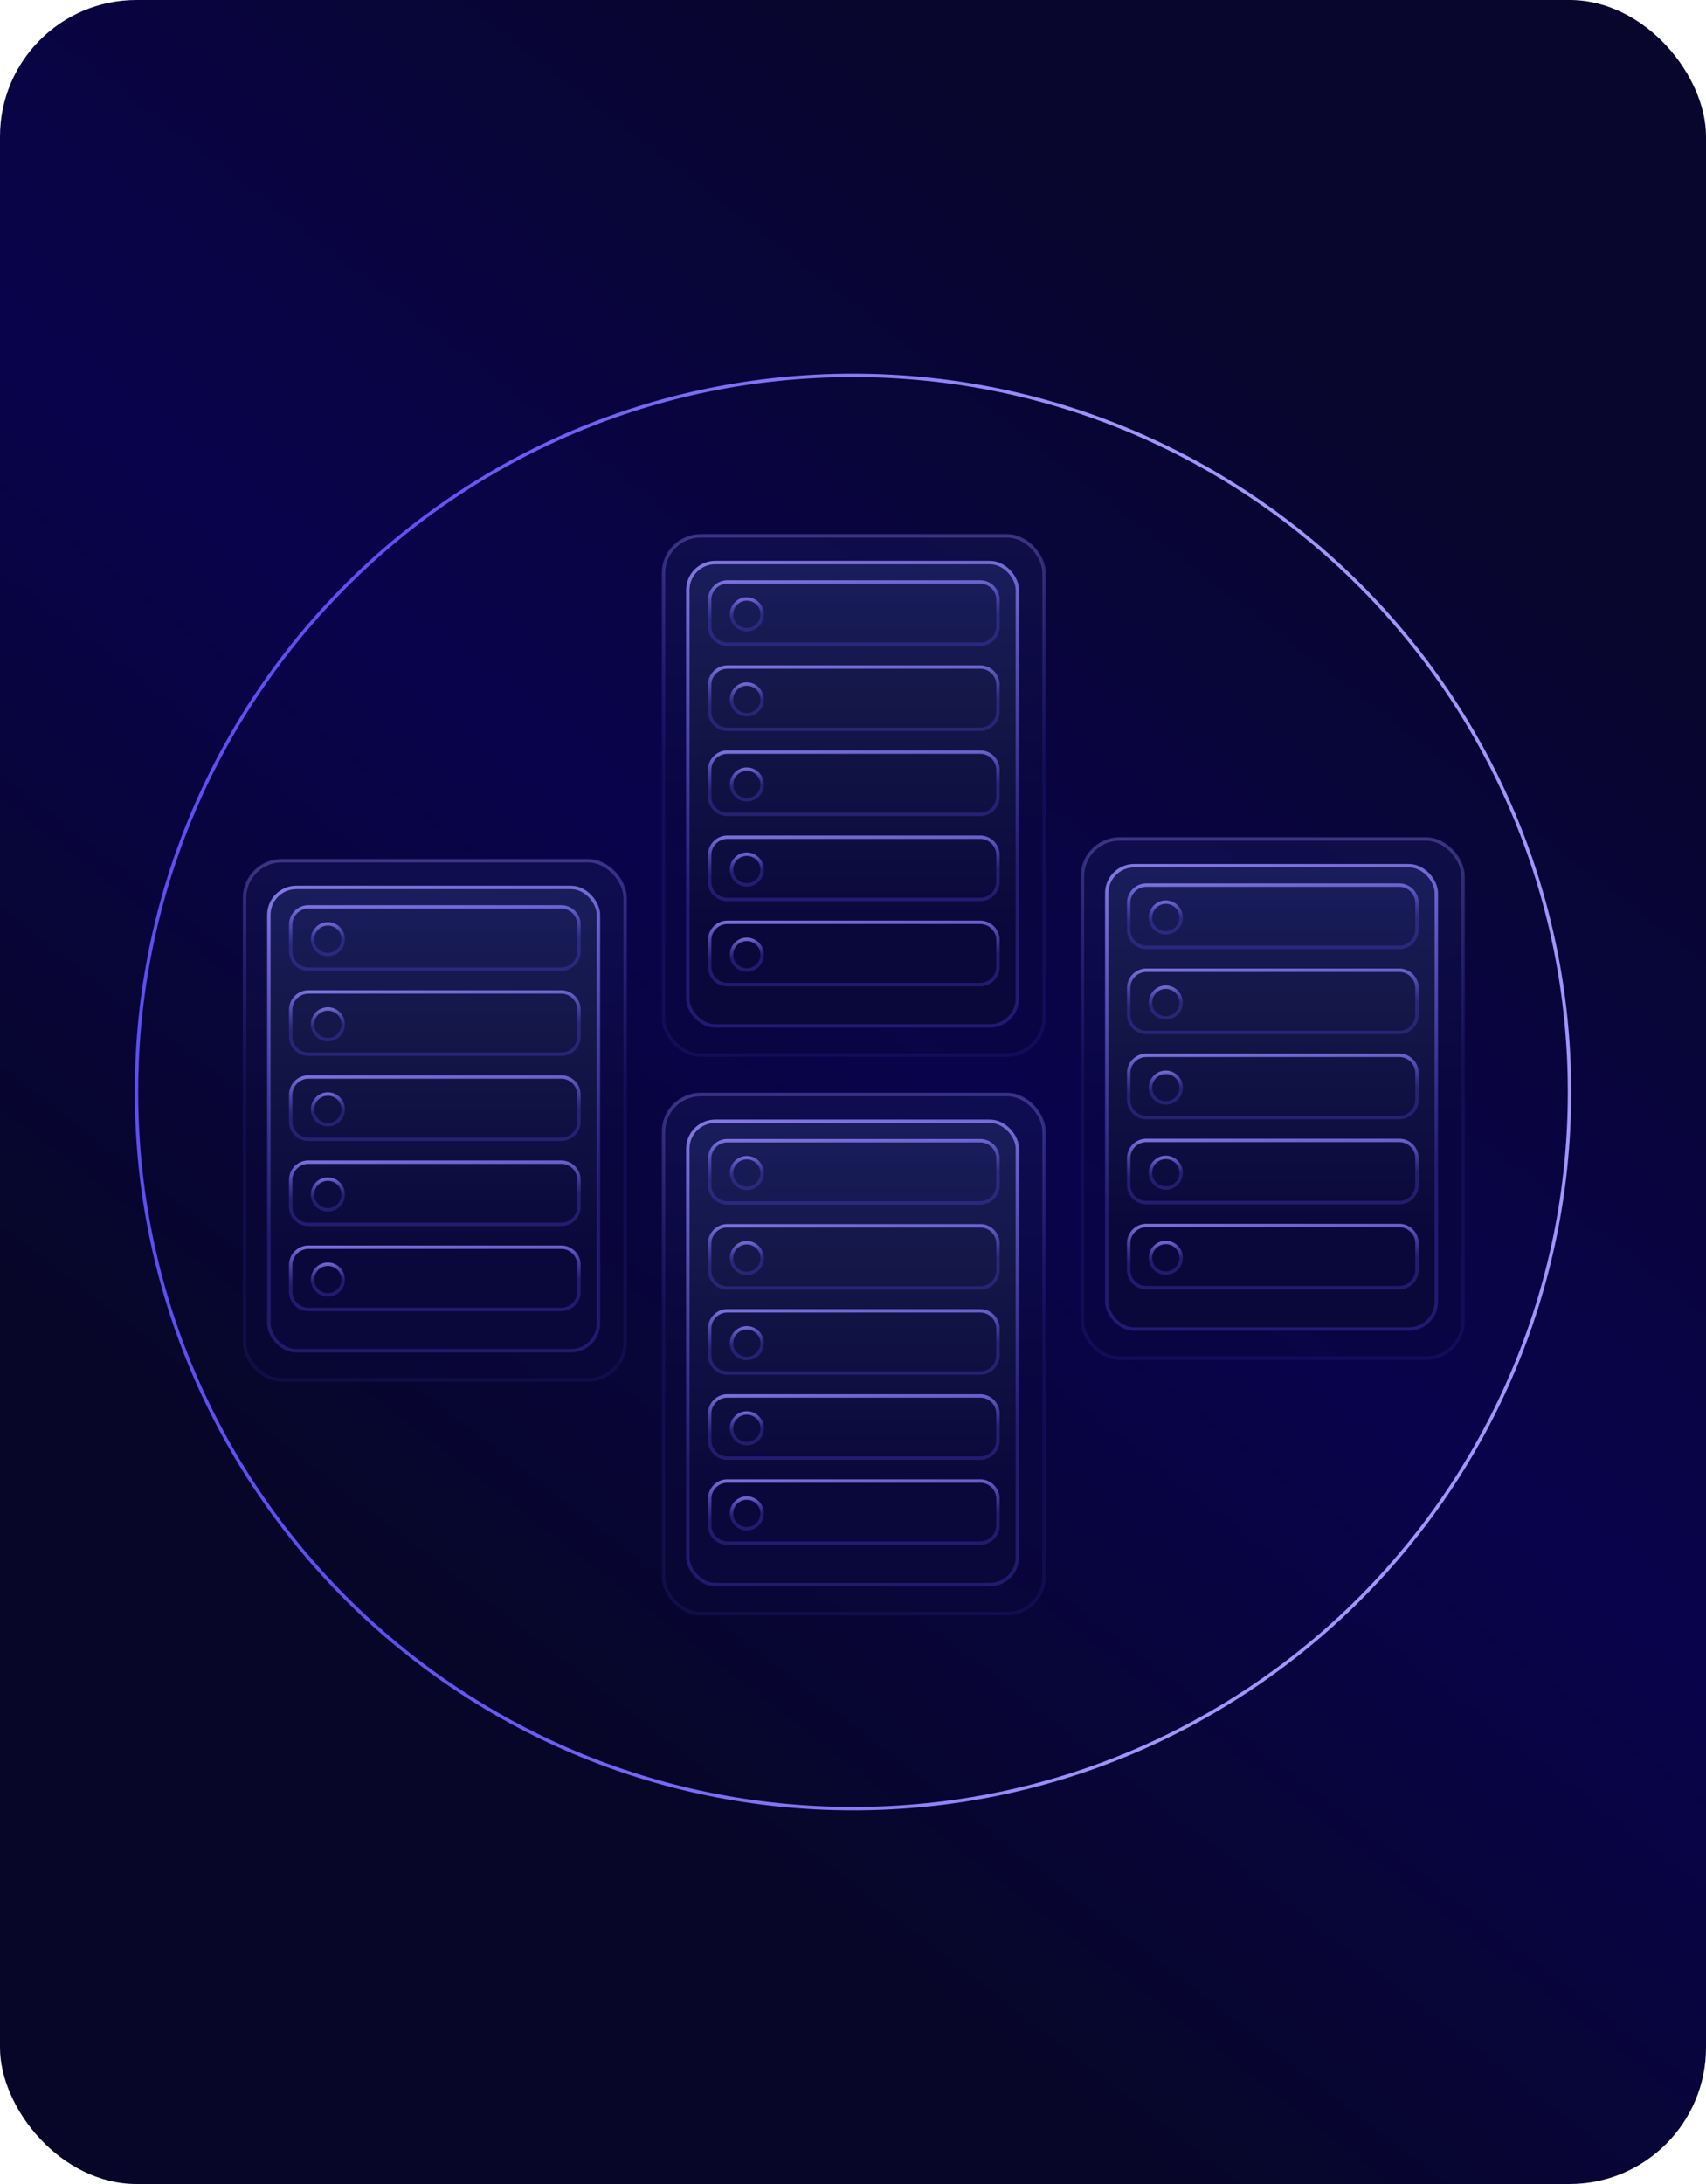 <svg id="Layer_1" data-name="Layer 1" xmlns="http://www.w3.org/2000/svg" xmlns:xlink="http://www.w3.org/1999/xlink" width="500" height="640" viewBox="0 0 500 640"><defs><style>.cls-1{fill:url(#linear-gradient);}.cls-14,.cls-2,.cls-26,.cls-38{opacity:0.4;isolation:isolate;}.cls-2{fill:url(#linear-gradient-2);stroke:url(#linear-gradient-3);}.cls-3{fill:url(#linear-gradient-4);stroke:url(#linear-gradient-5);}.cls-10,.cls-11,.cls-12,.cls-13,.cls-16,.cls-17,.cls-18,.cls-19,.cls-20,.cls-21,.cls-22,.cls-23,.cls-24,.cls-25,.cls-28,.cls-29,.cls-30,.cls-31,.cls-32,.cls-33,.cls-34,.cls-35,.cls-36,.cls-37,.cls-4,.cls-40,.cls-41,.cls-42,.cls-43,.cls-44,.cls-45,.cls-46,.cls-47,.cls-48,.cls-49,.cls-5,.cls-50,.cls-6,.cls-7,.cls-8,.cls-9{fill:none;}.cls-4{stroke:url(#linear-gradient-6);}.cls-5{stroke:url(#linear-gradient-7);}.cls-6{stroke:url(#linear-gradient-8);}.cls-7{stroke:url(#linear-gradient-9);}.cls-8{stroke:url(#linear-gradient-10);}.cls-9{stroke:url(#linear-gradient-11);}.cls-10{stroke:url(#linear-gradient-12);}.cls-11{stroke:url(#linear-gradient-13);}.cls-12{stroke:url(#linear-gradient-14);}.cls-13{stroke:url(#linear-gradient-15);}.cls-14{fill:url(#linear-gradient-16);stroke:url(#linear-gradient-17);}.cls-15{fill:url(#linear-gradient-18);stroke:url(#linear-gradient-19);}.cls-16{stroke:url(#linear-gradient-20);}.cls-17{stroke:url(#linear-gradient-21);}.cls-18{stroke:url(#linear-gradient-22);}.cls-19{stroke:url(#linear-gradient-23);}.cls-20{stroke:url(#linear-gradient-24);}.cls-21{stroke:url(#linear-gradient-25);}.cls-22{stroke:url(#linear-gradient-26);}.cls-23{stroke:url(#linear-gradient-27);}.cls-24{stroke:url(#linear-gradient-28);}.cls-25{stroke:url(#linear-gradient-29);}.cls-26{fill:url(#linear-gradient-30);stroke:url(#linear-gradient-31);}.cls-27{fill:url(#linear-gradient-32);stroke:url(#linear-gradient-33);}.cls-28{stroke:url(#linear-gradient-34);}.cls-29{stroke:url(#linear-gradient-35);}.cls-30{stroke:url(#linear-gradient-36);}.cls-31{stroke:url(#linear-gradient-37);}.cls-32{stroke:url(#linear-gradient-38);}.cls-33{stroke:url(#linear-gradient-39);}.cls-34{stroke:url(#linear-gradient-40);}.cls-35{stroke:url(#linear-gradient-41);}.cls-36{stroke:url(#linear-gradient-42);}.cls-37{stroke:url(#linear-gradient-43);}.cls-38{fill:url(#linear-gradient-44);stroke:url(#linear-gradient-45);}.cls-39{fill:url(#linear-gradient-46);stroke:url(#linear-gradient-47);}.cls-40{stroke:url(#linear-gradient-48);}.cls-41{stroke:url(#linear-gradient-49);}.cls-42{stroke:url(#linear-gradient-50);}.cls-43{stroke:url(#linear-gradient-51);}.cls-44{stroke:url(#linear-gradient-52);}.cls-45{stroke:url(#linear-gradient-53);}.cls-46{stroke:url(#linear-gradient-54);}.cls-47{stroke:url(#linear-gradient-55);}.cls-48{stroke:url(#linear-gradient-56);}.cls-49{stroke:url(#linear-gradient-57);}.cls-50{stroke:url(#linear-gradient-58);}</style><linearGradient id="linear-gradient" x1="129.4" y1="163.9" x2="409.33" y2="525.97" gradientTransform="matrix(1, 0, 0, -1, 0, 639.89)" gradientUnits="userSpaceOnUse"><stop offset="0.01" stop-color="#070629"/><stop offset="0.48" stop-color="#09034c"/><stop offset="1" stop-color="#08062c"/></linearGradient><linearGradient id="linear-gradient-2" x1="127.44" y1="388.17" x2="127.44" y2="235.01" gradientTransform="matrix(1, 0, 0, -1, 0, 639.89)" gradientUnits="userSpaceOnUse"><stop offset="0" stop-color="#191d5c"/><stop offset="0.56" stop-color="#0a083b"/></linearGradient><linearGradient id="linear-gradient-3" x1="127.44" y1="404.03" x2="127.44" y2="277.13" gradientTransform="matrix(1, 0, 0, -1, 0, 639.89)" gradientUnits="userSpaceOnUse"><stop offset="0" stop-color="#a095fb"/><stop offset="0.67" stop-color="#5d4ff2" stop-opacity="0.28"/></linearGradient><linearGradient id="linear-gradient-4" x1="127.09" y1="380.34" x2="127.09" y2="243.56" gradientTransform="matrix(1, 0, 0, -1, 0, 639.89)" gradientUnits="userSpaceOnUse"><stop offset="0" stop-color="#191d5c"/><stop offset="0.3" stop-color="#141748"/><stop offset="0.79" stop-color="#0a083b"/></linearGradient><linearGradient id="linear-gradient-5" x1="113.8" y1="406.75" x2="137.53" y2="237.39" gradientTransform="matrix(1, 0, 0, -1, 0, 639.89)" gradientUnits="userSpaceOnUse"><stop offset="0" stop-color="#a095fb"/><stop offset="0.72" stop-color="#5d4ff2" stop-opacity="0.28"/></linearGradient><linearGradient id="linear-gradient-6" x1="127.14" y1="378.61" x2="127.68" y2="354.33" gradientTransform="matrix(1, 0, 0, -1, 0, 639.89)" gradientUnits="userSpaceOnUse"><stop offset="0" stop-color="#a095fb"/><stop offset="0.61" stop-color="#5d4ff2" stop-opacity="0.28"/></linearGradient><linearGradient id="linear-gradient-7" x1="95.4" y1="371.64" x2="96.65" y2="359.17" xlink:href="#linear-gradient-6"/><linearGradient id="linear-gradient-8" x1="127.14" y1="353.67" x2="127.68" y2="329.4" xlink:href="#linear-gradient-6"/><linearGradient id="linear-gradient-9" x1="95.4" y1="346.71" x2="96.65" y2="334.24" xlink:href="#linear-gradient-6"/><linearGradient id="linear-gradient-10" x1="127.14" y1="328.74" x2="127.68" y2="304.47" xlink:href="#linear-gradient-6"/><linearGradient id="linear-gradient-11" x1="95.4" y1="321.77" x2="96.65" y2="309.31" xlink:href="#linear-gradient-6"/><linearGradient id="linear-gradient-12" x1="127.14" y1="303.8" x2="127.68" y2="279.53" xlink:href="#linear-gradient-6"/><linearGradient id="linear-gradient-13" x1="95.4" y1="296.84" x2="96.65" y2="284.37" xlink:href="#linear-gradient-6"/><linearGradient id="linear-gradient-14" x1="127.14" y1="278.87" x2="127.68" y2="254.6" xlink:href="#linear-gradient-6"/><linearGradient id="linear-gradient-15" x1="95.4" y1="271.91" x2="96.65" y2="259.44" xlink:href="#linear-gradient-6"/><linearGradient id="linear-gradient-16" x1="250.23" y1="483.38" x2="250.23" y2="330.21" xlink:href="#linear-gradient-2"/><linearGradient id="linear-gradient-17" x1="250.23" y1="499.24" x2="250.23" y2="372.33" xlink:href="#linear-gradient-3"/><linearGradient id="linear-gradient-18" x1="249.88" y1="475.54" x2="249.88" y2="338.76" xlink:href="#linear-gradient-4"/><linearGradient id="linear-gradient-19" x1="236.59" y1="501.96" x2="260.32" y2="332.6" xlink:href="#linear-gradient-5"/><linearGradient id="linear-gradient-20" x1="249.93" y1="473.81" x2="250.47" y2="449.54" xlink:href="#linear-gradient-6"/><linearGradient id="linear-gradient-21" x1="218.19" y1="466.85" x2="219.44" y2="454.38" xlink:href="#linear-gradient-6"/><linearGradient id="linear-gradient-22" x1="249.93" y1="448.88" x2="250.47" y2="424.61" xlink:href="#linear-gradient-6"/><linearGradient id="linear-gradient-23" x1="218.19" y1="441.91" x2="219.44" y2="429.45" xlink:href="#linear-gradient-6"/><linearGradient id="linear-gradient-24" x1="249.93" y1="423.95" x2="250.47" y2="399.67" xlink:href="#linear-gradient-6"/><linearGradient id="linear-gradient-25" x1="218.19" y1="416.98" x2="219.44" y2="404.51" xlink:href="#linear-gradient-6"/><linearGradient id="linear-gradient-26" x1="249.93" y1="399.01" x2="250.47" y2="374.74" xlink:href="#linear-gradient-6"/><linearGradient id="linear-gradient-27" x1="218.19" y1="392.05" x2="219.44" y2="379.58" xlink:href="#linear-gradient-6"/><linearGradient id="linear-gradient-28" x1="249.93" y1="374.08" x2="250.47" y2="349.81" xlink:href="#linear-gradient-6"/><linearGradient id="linear-gradient-29" x1="218.19" y1="367.11" x2="219.44" y2="354.65" xlink:href="#linear-gradient-6"/><linearGradient id="linear-gradient-30" x1="373.02" y1="394.54" x2="373.02" y2="241.38" xlink:href="#linear-gradient-2"/><linearGradient id="linear-gradient-31" x1="373.02" y1="410.4" x2="373.02" y2="283.5" xlink:href="#linear-gradient-3"/><linearGradient id="linear-gradient-32" x1="372.67" y1="386.71" x2="372.67" y2="249.93" xlink:href="#linear-gradient-4"/><linearGradient id="linear-gradient-33" x1="359.38" y1="413.12" x2="383.12" y2="243.76" xlink:href="#linear-gradient-5"/><linearGradient id="linear-gradient-34" x1="372.72" y1="384.98" x2="373.26" y2="360.7" xlink:href="#linear-gradient-6"/><linearGradient id="linear-gradient-35" x1="340.98" y1="378.01" x2="342.23" y2="365.54" xlink:href="#linear-gradient-6"/><linearGradient id="linear-gradient-36" x1="372.72" y1="360.04" x2="373.26" y2="335.77" xlink:href="#linear-gradient-6"/><linearGradient id="linear-gradient-37" x1="340.98" y1="353.08" x2="342.23" y2="340.61" xlink:href="#linear-gradient-6"/><linearGradient id="linear-gradient-38" x1="372.72" y1="335.11" x2="373.26" y2="310.84" xlink:href="#linear-gradient-6"/><linearGradient id="linear-gradient-39" x1="340.98" y1="328.14" x2="342.23" y2="315.68" xlink:href="#linear-gradient-6"/><linearGradient id="linear-gradient-40" x1="372.72" y1="310.17" x2="373.26" y2="285.9" xlink:href="#linear-gradient-6"/><linearGradient id="linear-gradient-41" x1="340.98" y1="303.21" x2="342.23" y2="290.74" xlink:href="#linear-gradient-6"/><linearGradient id="linear-gradient-42" x1="372.72" y1="285.24" x2="373.26" y2="260.97" xlink:href="#linear-gradient-6"/><linearGradient id="linear-gradient-43" x1="340.98" y1="278.28" x2="342.23" y2="265.81" xlink:href="#linear-gradient-6"/><linearGradient id="linear-gradient-44" x1="250.23" y1="319.66" x2="250.23" y2="166.49" xlink:href="#linear-gradient-2"/><linearGradient id="linear-gradient-45" x1="250.23" y1="335.52" x2="250.23" y2="208.61" xlink:href="#linear-gradient-3"/><linearGradient id="linear-gradient-46" x1="249.88" y1="311.82" x2="249.88" y2="175.04" xlink:href="#linear-gradient-4"/><linearGradient id="linear-gradient-47" x1="236.59" y1="338.24" x2="260.32" y2="168.88" xlink:href="#linear-gradient-5"/><linearGradient id="linear-gradient-48" x1="249.93" y1="310.09" x2="250.47" y2="285.82" xlink:href="#linear-gradient-6"/><linearGradient id="linear-gradient-49" x1="218.19" y1="303.13" x2="219.44" y2="290.66" xlink:href="#linear-gradient-6"/><linearGradient id="linear-gradient-50" x1="249.93" y1="285.16" x2="250.47" y2="260.89" xlink:href="#linear-gradient-6"/><linearGradient id="linear-gradient-51" x1="218.19" y1="278.19" x2="219.44" y2="265.73" xlink:href="#linear-gradient-6"/><linearGradient id="linear-gradient-52" x1="249.93" y1="260.22" x2="250.47" y2="235.95" xlink:href="#linear-gradient-6"/><linearGradient id="linear-gradient-53" x1="218.19" y1="253.26" x2="219.44" y2="240.79" xlink:href="#linear-gradient-6"/><linearGradient id="linear-gradient-54" x1="249.93" y1="235.29" x2="250.47" y2="211.02" xlink:href="#linear-gradient-6"/><linearGradient id="linear-gradient-55" x1="218.19" y1="228.33" x2="219.44" y2="215.86" xlink:href="#linear-gradient-6"/><linearGradient id="linear-gradient-56" x1="249.93" y1="210.36" x2="250.47" y2="186.09" xlink:href="#linear-gradient-6"/><linearGradient id="linear-gradient-57" x1="218.19" y1="203.39" x2="219.44" y2="190.93" xlink:href="#linear-gradient-6"/><linearGradient id="linear-gradient-58" x1="39.5" y1="319.89" x2="328.99" y2="319.89" gradientTransform="matrix(1, 0, 0, -1, 0, 639.89)" gradientUnits="userSpaceOnUse"><stop offset="0.26" stop-color="#5d4ff2"/><stop offset="1" stop-color="#a095fb"/></linearGradient></defs><title>infrastructure_serenity</title><rect class="cls-1" width="500" height="640" rx="40"/><rect class="cls-2" x="71.66" y="252.22" width="111.56" height="152.16" rx="10.9"/><rect class="cls-3" x="78.79" y="260.05" width="96.6" height="135.78" rx="8.05"/><path class="cls-4" d="M90.4,265.75h74.09a5.19,5.19,0,0,1,5.19,5.2v7.84a5.19,5.19,0,0,1-5.19,5.2H90.4a5.2,5.2,0,0,1-5.2-5.2V271A5.2,5.2,0,0,1,90.4,265.75Z"/><path class="cls-5" d="M96.1,270.74h0a4.49,4.49,0,0,1,4.48,4.49h0a4.48,4.48,0,0,1-4.48,4.48h0a4.48,4.48,0,0,1-4.49-4.48h0A4.49,4.49,0,0,1,96.1,270.74Z"/><path class="cls-6" d="M90.4,290.69h74.09a5.19,5.19,0,0,1,5.19,5.2v7.83a5.19,5.19,0,0,1-5.19,5.2H90.4a5.2,5.2,0,0,1-5.2-5.2v-7.83A5.2,5.2,0,0,1,90.4,290.69Z"/><path class="cls-7" d="M96.1,295.67h0a4.49,4.49,0,0,1,4.48,4.49h0a4.49,4.49,0,0,1-4.48,4.49h0a4.49,4.49,0,0,1-4.49-4.49h0A4.49,4.49,0,0,1,96.1,295.67Z"/><path class="cls-8" d="M90.4,315.62h74.09a5.19,5.19,0,0,1,5.19,5.2v7.84a5.19,5.19,0,0,1-5.19,5.2H90.4a5.2,5.2,0,0,1-5.2-5.2v-7.84A5.2,5.2,0,0,1,90.4,315.62Z"/><path class="cls-9" d="M96.1,320.61h0a4.49,4.49,0,0,1,4.48,4.49h0a4.49,4.49,0,0,1-4.48,4.48h0a4.49,4.49,0,0,1-4.49-4.48h0A4.49,4.49,0,0,1,96.1,320.61Z"/><path class="cls-10" d="M90.4,340.56h74.09a5.19,5.19,0,0,1,5.19,5.19v7.84a5.19,5.19,0,0,1-5.19,5.2H90.4a5.2,5.2,0,0,1-5.2-5.2v-7.84A5.19,5.19,0,0,1,90.4,340.56Z"/><path class="cls-11" d="M96.1,345.54h0a4.49,4.49,0,0,1,4.48,4.49h0a4.49,4.49,0,0,1-4.48,4.49h0A4.49,4.49,0,0,1,91.61,350h0A4.49,4.49,0,0,1,96.1,345.54Z"/><path class="cls-12" d="M90.4,365.49h74.09a5.19,5.19,0,0,1,5.19,5.2v7.83a5.19,5.19,0,0,1-5.19,5.2H90.4a5.2,5.2,0,0,1-5.2-5.2v-7.83A5.2,5.2,0,0,1,90.4,365.49Z"/><path class="cls-13" d="M96.1,370.48h0a4.49,4.49,0,0,1,4.48,4.48h0a4.49,4.49,0,0,1-4.48,4.49h0A4.49,4.49,0,0,1,91.61,375h0A4.49,4.49,0,0,1,96.1,370.48Z"/><rect class="cls-14" x="194.45" y="157.01" width="111.56" height="152.17" rx="10.9"/><rect class="cls-15" x="201.58" y="164.85" width="96.6" height="135.78" rx="8.05"/><path class="cls-16" d="M213.19,170.55h74.09a5.2,5.2,0,0,1,5.2,5.2v7.83a5.2,5.2,0,0,1-5.2,5.2H213.19a5.2,5.2,0,0,1-5.2-5.2v-7.83A5.2,5.2,0,0,1,213.19,170.55Z"/><path class="cls-17" d="M218.89,175.53h0a4.49,4.49,0,0,1,4.48,4.49h0a4.49,4.49,0,0,1-4.48,4.49h0A4.49,4.49,0,0,1,214.4,180h0A4.49,4.49,0,0,1,218.89,175.53Z"/><path class="cls-18" d="M213.19,195.48h74.09a5.2,5.2,0,0,1,5.2,5.2v7.84a5.19,5.19,0,0,1-5.2,5.19H213.19a5.19,5.19,0,0,1-5.2-5.19v-7.84A5.2,5.2,0,0,1,213.19,195.48Z"/><path class="cls-19" d="M218.89,200.47h0a4.49,4.49,0,0,1,4.48,4.48h0a4.49,4.49,0,0,1-4.48,4.49h0A4.49,4.49,0,0,1,214.4,205h0A4.49,4.49,0,0,1,218.89,200.47Z"/><path class="cls-20" d="M213.19,220.41h74.09a5.2,5.2,0,0,1,5.2,5.2v7.84a5.2,5.2,0,0,1-5.2,5.2H213.19a5.2,5.2,0,0,1-5.2-5.2v-7.84A5.2,5.2,0,0,1,213.19,220.41Z"/><path class="cls-21" d="M218.89,225.4h0a4.49,4.49,0,0,1,4.48,4.49h0a4.48,4.48,0,0,1-4.48,4.48h0a4.48,4.48,0,0,1-4.49-4.48h0A4.49,4.49,0,0,1,218.89,225.4Z"/><path class="cls-22" d="M213.19,245.35h74.09a5.2,5.2,0,0,1,5.2,5.2v7.83a5.2,5.2,0,0,1-5.2,5.2H213.19a5.2,5.2,0,0,1-5.2-5.2v-7.83A5.2,5.2,0,0,1,213.19,245.35Z"/><path class="cls-23" d="M218.89,250.33h0a4.49,4.49,0,0,1,4.48,4.49h0a4.49,4.49,0,0,1-4.48,4.49h0a4.49,4.49,0,0,1-4.49-4.49h0A4.49,4.49,0,0,1,218.89,250.33Z"/><path class="cls-24" d="M213.19,270.28h74.09a5.2,5.2,0,0,1,5.2,5.2v7.84a5.2,5.2,0,0,1-5.2,5.2H213.19a5.2,5.2,0,0,1-5.2-5.2v-7.84A5.2,5.2,0,0,1,213.19,270.28Z"/><path class="cls-25" d="M218.89,275.27h0a4.49,4.49,0,0,1,4.48,4.49h0a4.49,4.49,0,0,1-4.48,4.48h0a4.49,4.49,0,0,1-4.49-4.48h0A4.49,4.49,0,0,1,218.89,275.27Z"/><rect class="cls-26" x="317.24" y="245.85" width="111.56" height="152.16" rx="10.9"/><rect class="cls-27" x="324.37" y="253.68" width="96.6" height="135.78" rx="8.05"/><path class="cls-28" d="M336,259.38h74.09a5.2,5.2,0,0,1,5.2,5.2v7.84a5.2,5.2,0,0,1-5.2,5.2H336a5.2,5.2,0,0,1-5.2-5.2v-7.84A5.2,5.2,0,0,1,336,259.38Z"/><path class="cls-29" d="M341.68,264.37h0a4.48,4.48,0,0,1,4.48,4.49h0a4.47,4.47,0,0,1-4.48,4.48h0a4.48,4.48,0,0,1-4.49-4.48h0A4.49,4.49,0,0,1,341.68,264.37Z"/><path class="cls-30" d="M336,284.32h74.09a5.2,5.2,0,0,1,5.2,5.2v7.83a5.2,5.2,0,0,1-5.2,5.2H336a5.2,5.2,0,0,1-5.2-5.2v-7.83A5.2,5.2,0,0,1,336,284.32Z"/><path class="cls-31" d="M341.68,289.3h0a4.48,4.48,0,0,1,4.48,4.49h0a4.48,4.48,0,0,1-4.48,4.49h0a4.49,4.49,0,0,1-4.49-4.49h0A4.49,4.49,0,0,1,341.68,289.3Z"/><path class="cls-32" d="M336,309.25h74.09a5.2,5.2,0,0,1,5.2,5.2v7.84a5.2,5.2,0,0,1-5.2,5.2H336a5.2,5.2,0,0,1-5.2-5.2v-7.84A5.2,5.2,0,0,1,336,309.25Z"/><path class="cls-33" d="M341.68,314.24h0a4.48,4.48,0,0,1,4.48,4.49h0a4.48,4.48,0,0,1-4.48,4.48h0a4.49,4.49,0,0,1-4.49-4.48h0A4.49,4.49,0,0,1,341.68,314.24Z"/><path class="cls-34" d="M336,334.19h74.09a5.19,5.19,0,0,1,5.2,5.19v7.84a5.2,5.2,0,0,1-5.2,5.2H336a5.2,5.2,0,0,1-5.2-5.2v-7.84A5.19,5.19,0,0,1,336,334.19Z"/><path class="cls-35" d="M341.68,339.17h0a4.48,4.48,0,0,1,4.48,4.49h0a4.48,4.48,0,0,1-4.48,4.49h0a4.49,4.49,0,0,1-4.49-4.49h0A4.49,4.49,0,0,1,341.68,339.17Z"/><path class="cls-36" d="M336,359.12h74.09a5.2,5.2,0,0,1,5.2,5.2v7.83a5.2,5.2,0,0,1-5.2,5.2H336a5.2,5.2,0,0,1-5.2-5.2v-7.83A5.2,5.2,0,0,1,336,359.12Z"/><path class="cls-37" d="M341.68,364.11h0a4.47,4.47,0,0,1,4.48,4.48h0a4.48,4.48,0,0,1-4.48,4.49h0a4.49,4.49,0,0,1-4.49-4.49h0A4.48,4.48,0,0,1,341.68,364.11Z"/><rect class="cls-38" x="194.45" y="320.73" width="111.56" height="152.16" rx="10.9"/><rect class="cls-39" x="201.58" y="328.57" width="96.6" height="135.78" rx="8.05"/><path class="cls-40" d="M213.19,334.27h74.09a5.2,5.2,0,0,1,5.2,5.2v7.83a5.2,5.2,0,0,1-5.2,5.2H213.19a5.2,5.2,0,0,1-5.2-5.2v-7.83A5.2,5.2,0,0,1,213.19,334.27Z"/><path class="cls-41" d="M218.89,339.25h0a4.49,4.49,0,0,1,4.48,4.49h0a4.49,4.49,0,0,1-4.48,4.49h0a4.49,4.49,0,0,1-4.49-4.49h0A4.49,4.49,0,0,1,218.89,339.25Z"/><path class="cls-42" d="M213.19,359.2h74.09a5.2,5.2,0,0,1,5.2,5.2v7.84a5.2,5.2,0,0,1-5.2,5.2H213.19a5.2,5.2,0,0,1-5.2-5.2V364.4A5.2,5.2,0,0,1,213.19,359.2Z"/><path class="cls-43" d="M218.89,364.19h0a4.49,4.49,0,0,1,4.48,4.48h0a4.49,4.49,0,0,1-4.48,4.49h0a4.49,4.49,0,0,1-4.49-4.49h0A4.49,4.49,0,0,1,218.89,364.19Z"/><path class="cls-44" d="M213.19,384.13h74.09a5.2,5.2,0,0,1,5.2,5.2v7.84a5.2,5.2,0,0,1-5.2,5.2H213.19a5.2,5.2,0,0,1-5.2-5.2v-7.84A5.2,5.2,0,0,1,213.19,384.13Z"/><path class="cls-45" d="M218.89,389.12h0a4.49,4.49,0,0,1,4.48,4.49h0a4.49,4.49,0,0,1-4.48,4.49h0a4.49,4.49,0,0,1-4.49-4.49h0A4.49,4.49,0,0,1,218.89,389.12Z"/><path class="cls-46" d="M213.19,409.07h74.09a5.2,5.2,0,0,1,5.2,5.2v7.83a5.2,5.2,0,0,1-5.2,5.2H213.19a5.2,5.2,0,0,1-5.2-5.2v-7.83A5.2,5.2,0,0,1,213.19,409.07Z"/><path class="cls-47" d="M218.89,414.06h0a4.48,4.48,0,0,1,4.48,4.48h0a4.49,4.49,0,0,1-4.48,4.49h0a4.49,4.49,0,0,1-4.49-4.49h0A4.48,4.48,0,0,1,218.89,414.06Z"/><path class="cls-48" d="M213.19,434h74.09a5.2,5.2,0,0,1,5.2,5.2V447a5.2,5.2,0,0,1-5.2,5.2H213.19A5.2,5.2,0,0,1,208,447V439.2A5.2,5.2,0,0,1,213.19,434Z"/><path class="cls-49" d="M218.89,439h0a4.49,4.49,0,0,1,4.48,4.49h0a4.49,4.49,0,0,1-4.48,4.48h0a4.49,4.49,0,0,1-4.49-4.48h0A4.49,4.49,0,0,1,218.89,439Z"/><path class="cls-50" d="M250,110h0c116,0,210,94,210,210h0c0,116-94,210-210,210h0C134,530,40,436,40,320h0C40,204,134,110,250,110Z"/></svg>